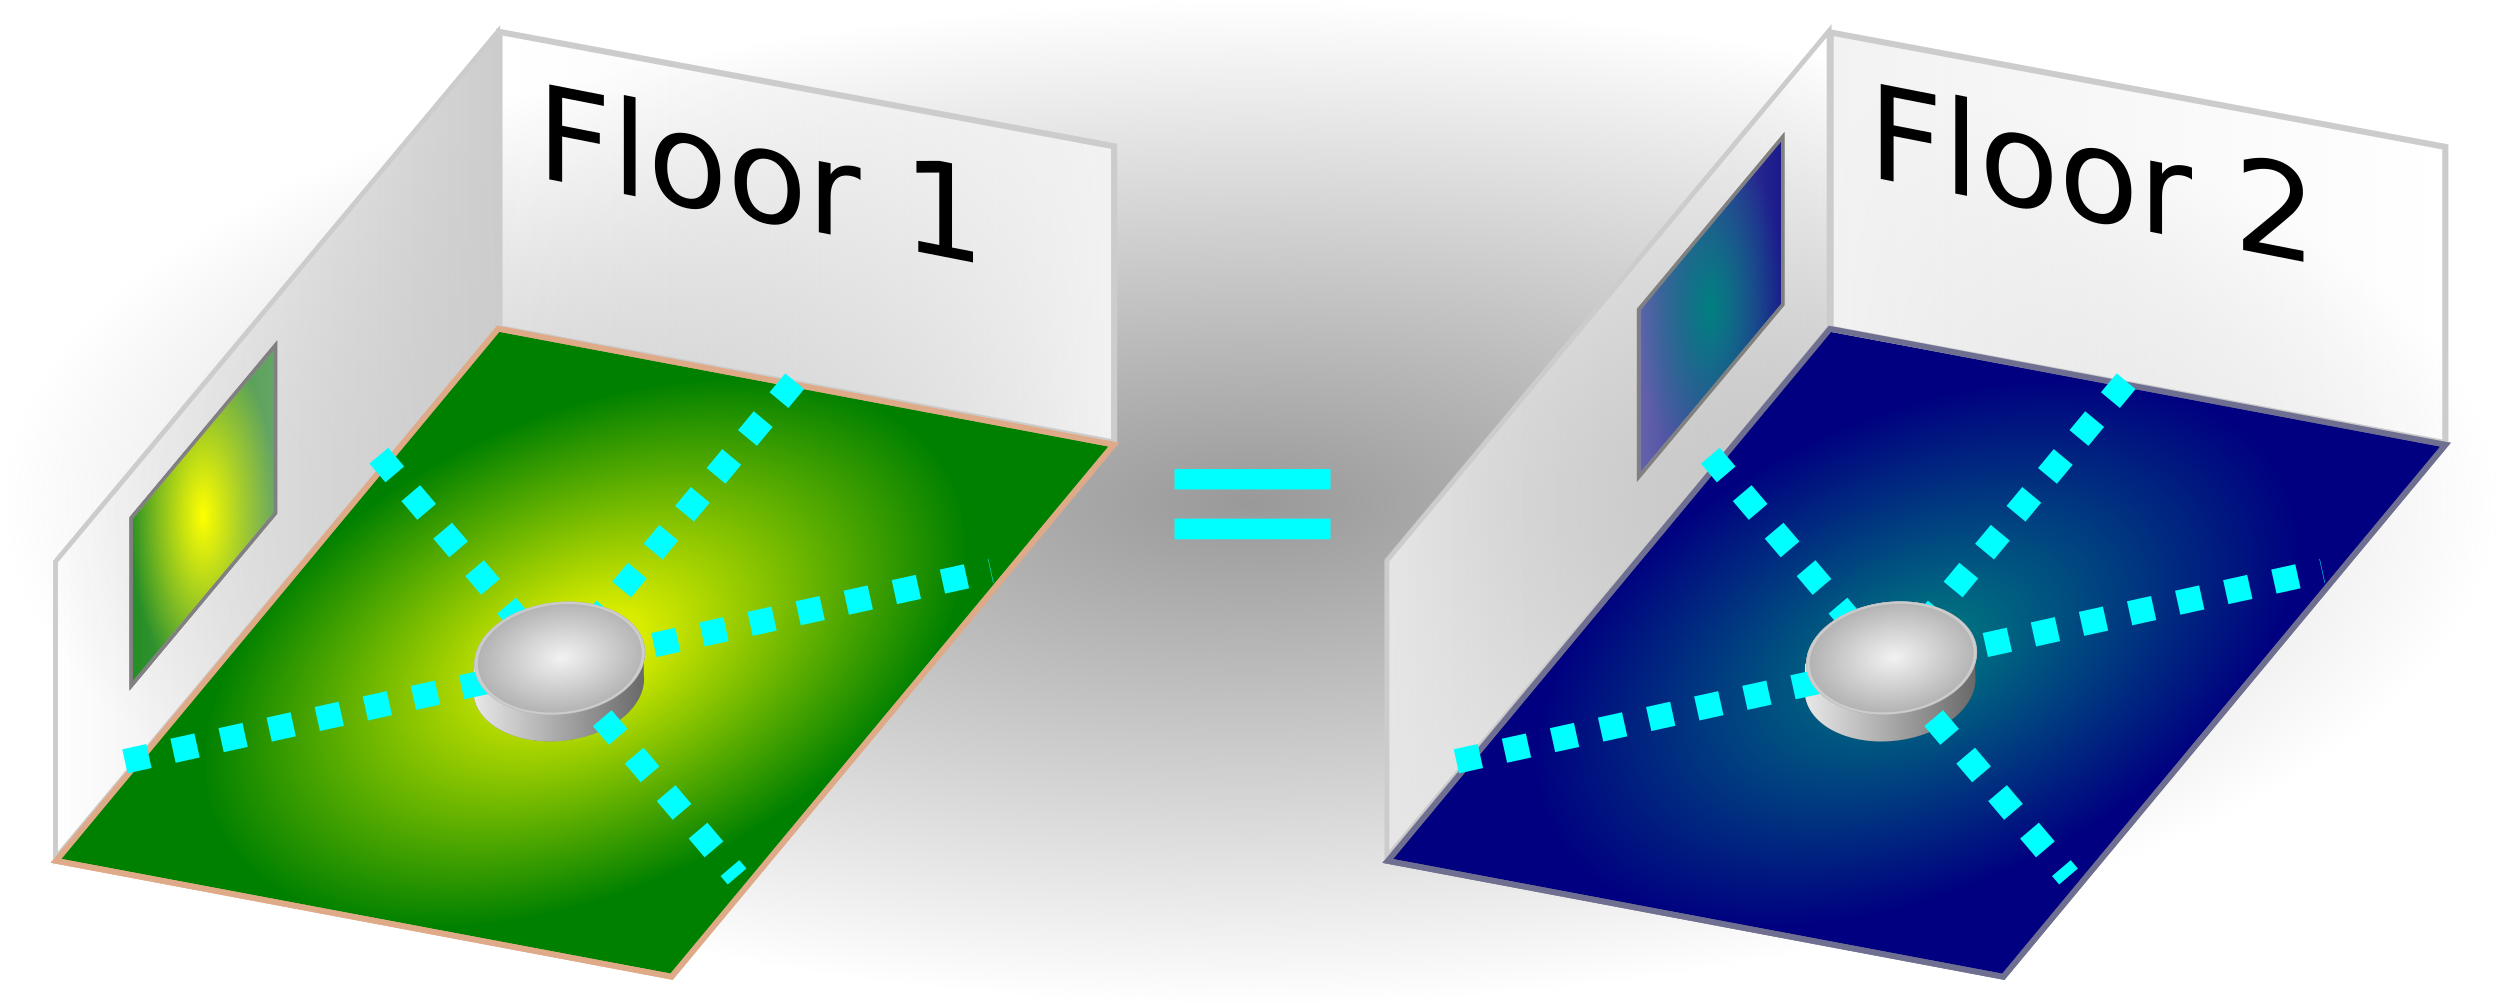 <?xml version="1.0" encoding="UTF-8" standalone="no"?> <svg xmlns:dc="http://purl.org/dc/elements/1.1/" xmlns:cc="http://creativecommons.org/ns#" xmlns:rdf="http://www.w3.org/1999/02/22-rdf-syntax-ns#" xmlns:svg="http://www.w3.org/2000/svg" xmlns="http://www.w3.org/2000/svg" xmlns:xlink="http://www.w3.org/1999/xlink" width="203.094mm" height="81.692mm" viewBox="0 0 203.094 81.692" version="1.1" id="svg8"> <defs id="defs2"> <linearGradient id="linearGradient6048"> <stop id="stop6050" offset="0" style="stop-color:#cccccc;stop-opacity:1;" /> <stop id="stop6052" offset="1" style="stop-color:#cccccc;stop-opacity:0;" /> </linearGradient> <linearGradient id="linearGradient6040"> <stop id="stop6042" offset="0" style="stop-color:#e6e6e6;stop-opacity:1;" /> <stop id="stop6044" offset="1" style="stop-color:#e6e6e6;stop-opacity:0;" /> </linearGradient> <linearGradient id="linearGradient6024"> <stop id="stop6026" offset="0" style="stop-color:#999999;stop-opacity:1;" /> <stop id="stop6028" offset="1" style="stop-color:#999999;stop-opacity:0;" /> </linearGradient> <linearGradient id="linearGradient6014"> <stop id="stop6016" offset="0" style="stop-color:#ffff00;stop-opacity:1;" /> <stop id="stop6018" offset="1" style="stop-color:#ffff00;stop-opacity:0;" /> </linearGradient> <linearGradient id="linearGradient6006"> <stop id="stop6008" offset="0" style="stop-color:#ffff00;stop-opacity:1;" /> <stop id="stop6010" offset="1" style="stop-color:#ffff00;stop-opacity:0;" /> </linearGradient> <linearGradient id="linearGradient5998"> <stop id="stop6000" offset="0" style="stop-color:#008080;stop-opacity:1;" /> <stop id="stop6002" offset="1" style="stop-color:#008080;stop-opacity:0;" /> </linearGradient> <linearGradient id="linearGradient5982"> <stop id="stop5984" offset="0" style="stop-color:#008080;stop-opacity:1;" /> <stop id="stop5986" offset="1" style="stop-color:#008080;stop-opacity:0;" /> </linearGradient> <filter style="color-interpolation-filters:sRGB" id="filter873"> <feFlood flood-opacity="0.498" flood-color="rgb(0,0,0)" result="flood" id="feFlood863" /> <feComposite in="flood" in2="SourceGraphic" operator="in" result="composite1" id="feComposite865" /> <feGaussianBlur in="composite1" stdDeviation="3" result="blur" id="feGaussianBlur867" /> <feOffset dx="6" dy="6" result="offset" id="feOffset869" /> <feComposite in="SourceGraphic" in2="offset" operator="over" result="composite2" id="feComposite871" /> </filter> <filter style="color-interpolation-filters:sRGB" id="filter911"> <feFlood flood-opacity="0.498" flood-color="rgb(0,0,0)" result="flood" id="feFlood901" /> <feComposite in="flood" in2="SourceGraphic" operator="in" result="composite1" id="feComposite903" /> <feGaussianBlur in="composite1" stdDeviation="2" result="blur" id="feGaussianBlur905" /> <feOffset dx="0" dy="0" result="offset" id="feOffset907" /> <feComposite in="SourceGraphic" in2="offset" operator="over" result="composite2" id="feComposite909" /> </filter> <meshgradient id="meshgradient3259" gradientUnits="userSpaceOnUse" x="305.338" y="201.145" gradientTransform="translate(86.198,-10.353)"> <meshrow id="meshrow3261"> <meshpatch id="meshpatch3263"> <stop path="c 16.959,0 33.919,0 50.878,0" style="stop-color:#ffffff;stop-opacity:1" id="stop3265" /> <stop path="c 0,18.738 0,37.476 0,56.215" style="stop-color:#d38d5f;stop-opacity:1" id="stop3267" /> <stop path="c -16.959,0 -33.919,0 -50.878,0" style="stop-color:#ffffff;stop-opacity:1" id="stop3269" /> <stop path="c 0,-18.738 0,-37.476 0,-56.215" style="stop-color:#d38d5f;stop-opacity:1" id="stop3271" /> </meshpatch> </meshrow> </meshgradient> <meshgradient id="meshgradient3293" gradientUnits="userSpaceOnUse" x="211.55" y="-416.577" gradientTransform="translate(142.471,-117.33)"> <meshrow id="meshrow3295"> <meshpatch id="meshpatch3297"> <stop path="c 18.681,0 37.363,0 56.044,0" style="stop-color:#ffffff;stop-opacity:1" id="stop3299" /> <stop path="c 0,8.035 0,16.069 0,24.104" style="stop-color:#ececec;stop-opacity:1" id="stop3301" /> <stop path="c -18.681,0 -37.363,0 -56.044,0" style="stop-color:#ffffff;stop-opacity:1" id="stop3303" /> <stop path="c 0,-8.035 0,-16.069 0,-24.104" style="stop-color:#ececec;stop-opacity:1" id="stop3305" /> </meshpatch> </meshrow> </meshgradient> <meshgradient id="meshgradient3337" gradientUnits="userSpaceOnUse" x="535.795" y="803.207" gradientTransform="matrix(0.265,0,0,0.265,91.326,7.98)"> <meshrow id="meshrow3339"> <meshpatch id="meshpatch3341"> <stop path="c 14.757,0 29.514,0 44.272,0" style="stop-color:#ffffff;stop-opacity:1" id="stop3343" /> <stop path="c 0,34.855 0,69.71 0,104.564" style="stop-color:#ccccff;stop-opacity:1" id="stop3345" /> <stop path="c -14.757,0 -29.514,0 -44.272,0" style="stop-color:#ffffff;stop-opacity:1" id="stop3347" /> <stop path="c 0,-34.855 0,-69.71 0,-104.564" style="stop-color:#ccccff;stop-opacity:1" id="stop3349" /> </meshpatch> </meshrow> </meshgradient> <meshgradient id="meshgradient3375" gradientUnits="userSpaceOnUse" x="535.795" y="803.207" gradientTransform="matrix(0.265,0,0,0.265,91.326,7.98)"> <meshrow id="meshrow3377"> <meshpatch id="meshpatch3379"> <stop path="c 14.757,0 29.514,0 44.272,0" style="stop-color:#ffffff;stop-opacity:1" id="stop3381" /> <stop path="c 0,34.855 0,69.71 0,104.564" style="stop-color:#ffb380;stop-opacity:1" id="stop3383" /> <stop path="c -14.757,0 -29.514,0 -44.272,0" style="stop-color:#ffffff;stop-opacity:1" id="stop3385" /> <stop path="c 0,-34.855 0,-69.71 0,-104.564" style="stop-color:#ffb380;stop-opacity:1" id="stop3387" /> </meshpatch> </meshrow> </meshgradient> <meshgradient id="meshgradient3465" gradientUnits="userSpaceOnUse" gradientTransform="matrix(0.265,0,0,0.265,201.078,-7.18)" x="535.795" y="803.207"> <meshrow id="meshrow3477"> <meshpatch id="meshpatch3475"> <stop id="stop3467" style="stop-color:#ffffff;stop-opacity:1" path="c 14.757,0 29.514,0 44.272,0" /> <stop id="stop3469" style="stop-color:#ccccff;stop-opacity:1" path="c 0,34.855 0,69.71 0,104.564" /> <stop id="stop3471" style="stop-color:#ffffff;stop-opacity:1" path="c -14.757,0 -29.514,0 -44.272,0" /> <stop id="stop3473" style="stop-color:#ccccff;stop-opacity:1" path="c 0,-34.855 0,-69.71 0,-104.564" /> </meshpatch> </meshrow> </meshgradient> <meshgradient id="meshgradient3479" gradientUnits="userSpaceOnUse" gradientTransform="translate(291.397,-233.408)" x="211.55" y="-416.577"> <meshrow id="meshrow3491"> <meshpatch id="meshpatch3489"> <stop id="stop3481" style="stop-color:#ffffff;stop-opacity:1" path="c 18.681,0 37.363,0 56.044,0" /> <stop id="stop3483" style="stop-color:#ececec;stop-opacity:1" path="c 0,8.035 0,16.069 0,24.104" /> <stop id="stop3485" style="stop-color:#ffffff;stop-opacity:1" path="c -18.681,0 -37.363,0 -56.044,0" /> <stop id="stop3487" style="stop-color:#ececec;stop-opacity:1" path="c 0,-8.035 0,-16.069 0,-24.104" /> </meshpatch> </meshrow> </meshgradient> <meshgradient id="meshgradient3563" gradientUnits="userSpaceOnUse" x="476.838" y="172.587"> <meshrow id="meshrow3565"> <meshpatch id="meshpatch3567"> <stop path="c 16.959,0 33.919,0 50.878,0" style="stop-color:#ffffff;stop-opacity:1" id="stop3569" /> <stop path="c 0,18.738 0,37.476 0,56.215" style="stop-color:#9393ac;stop-opacity:1" id="stop3571" /> <stop path="c -16.959,0 -33.919,0 -50.878,0" style="stop-color:#ffffff;stop-opacity:1" id="stop3573" /> <stop path="c 0,-18.738 0,-37.476 0,-56.215" style="stop-color:#9393ac;stop-opacity:1" id="stop3575" /> </meshpatch> </meshrow> </meshgradient> <meshgradient id="meshgradient4069" gradientUnits="userSpaceOnUse" x="216.844" y="170.069" gradientTransform="translate(-218.589,-103.71)"> <meshrow id="meshrow4071"> <meshpatch id="meshpatch4073"> <stop path="c 72.197,0 144.393,0 216.59,0" style="stop-color:#ffffff;stop-opacity:1" id="stop4075" /> <stop path="c 0,31.946 0,63.892 0,95.838" style="stop-color:#000000;stop-opacity:1" id="stop4077" /> <stop path="c -72.197,0 -144.393,0 -216.59,0" style="stop-color:#ffffff;stop-opacity:1" id="stop4079" /> <stop path="c 0,-31.946 0,-63.892 0,-95.838" style="stop-color:#000000;stop-opacity:1" id="stop4081" /> </meshpatch> </meshrow> </meshgradient> <linearGradient xlink:href="#linearGradient3279" id="linearGradient3449" gradientUnits="userSpaceOnUse" gradientTransform="translate(380.458,242.014)" x1="-225.668" y1="-167.198" x2="-174.366" y2="-167.198" /> <linearGradient id="linearGradient3279"> <stop style="stop-color:#f2f2f2;stop-opacity:1;" offset="0" id="stop3275" /> <stop style="stop-color:#f2f2f2;stop-opacity:0;" offset="1" id="stop3277" /> </linearGradient> <linearGradient xlink:href="#linearGradient1132" id="linearGradient3433" gradientUnits="userSpaceOnUse" gradientTransform="matrix(0.265,0.058,0,0.265,-19.248,-134.407)" x1="640.775" y1="907.481" x2="693.25" y2="907.481" /> <linearGradient id="linearGradient1132"> <stop style="stop-color:#e6e6e6;stop-opacity:1;" offset="0" id="stop1128" /> <stop style="stop-color:#e6e6e6;stop-opacity:0;" offset="1" id="stop1130" /> </linearGradient> <linearGradient xlink:href="#linearGradient1132" id="linearGradient3431" gradientUnits="userSpaceOnUse" gradientTransform="matrix(1.061,0,0,0.897,-118.937,-127.712)" x1="323.554" y1="230.224" x2="335.02" y2="230.224" /> <radialGradient xlink:href="#linearGradient3279" id="radialGradient3429" gradientUnits="userSpaceOnUse" gradientTransform="matrix(1.061,0,0,0.991,-118.937,-149.382)" cx="329.287" cy="230.224" fx="329.287" fy="230.224" r="5.604" /> <linearGradient xlink:href="#linearGradient3279" id="linearGradient3281" x1="-225.668" y1="-167.198" x2="-174.366" y2="-167.198" gradientUnits="userSpaceOnUse" gradientTransform="translate(129.59,72.298)" /> <linearGradient xlink:href="#linearGradient1132" id="linearGradient1140" x1="640.775" y1="907.481" x2="693.25" y2="907.481" gradientUnits="userSpaceOnUse" gradientTransform="matrix(0.265,0.058,0,0.265,-127.412,-134.407)" /> <linearGradient xlink:href="#linearGradient1132" id="linearGradient3128" x1="323.554" y1="230.224" x2="335.02" y2="230.224" gradientUnits="userSpaceOnUse" gradientTransform="matrix(1.061,0,0,0.897,-201.62,-83.4)" /> <radialGradient xlink:href="#linearGradient3279" id="radialGradient3176" cx="329.287" cy="230.224" fx="329.287" fy="230.224" r="5.604" gradientTransform="matrix(1.061,0,0,0.991,-201.62,-105.07)" gradientUnits="userSpaceOnUse" /> <radialGradient gradientUnits="userSpaceOnUse" gradientTransform="matrix(1,0,0,2.371,0,-155.568)" r="5.997" fy="113.458" fx="142.659" cy="113.458" cx="142.659" id="radialGradient5988" xlink:href="#linearGradient5982" /> <radialGradient gradientUnits="userSpaceOnUse" gradientTransform="matrix(1,0,0,1.104,0,-13.021)" r="25.706" fy="125.443" fx="243.689" cy="125.443" cx="243.689" id="radialGradient6004" xlink:href="#linearGradient5998" /> <radialGradient gradientUnits="userSpaceOnUse" gradientTransform="matrix(1,0,0,1.104,0,-15.397)" r="25.706" fy="148.33" fx="148.508" cy="148.33" cx="148.508" id="radialGradient6012" xlink:href="#linearGradient6006" /> <radialGradient gradientUnits="userSpaceOnUse" gradientTransform="matrix(1,0,0,2.371,0,-178.786)" r="5.997" fy="130.392" fx="20.207" cy="130.392" cx="20.207" id="radialGradient6020" xlink:href="#linearGradient6014" /> <radialGradient gradientUnits="userSpaceOnUse" gradientTransform="matrix(1.056,0,0,0.425,-5.898,74.412)" r="96.158" fy="129.362" fx="105.235" cy="129.362" cx="105.235" id="radialGradient6030" xlink:href="#linearGradient6024" /> <linearGradient gradientTransform="translate(-1.1809082e-5,-9.7875763e-6)" gradientUnits="userSpaceOnUse" y2="-285.522" x2="237.877" y1="-285.522" x1="181.213" id="linearGradient6046" xlink:href="#linearGradient6040" /> <linearGradient gradientTransform="translate(-81.614,312.023)" gradientUnits="userSpaceOnUse" y2="-156.012" x2="69.139" y1="-156.012" x1="12.475" id="linearGradient6054" xlink:href="#linearGradient6048" /> </defs> <g transform="translate(-3.687,-88.516)" id="layer1"> <path id="rect6022" d="m 3.687,88.516 203.094,0 0,81.692 -203.094,0 z" style="opacity:1;fill:url(#radialGradient6030);fill-opacity:1;stroke:none;stroke-width:3;stroke-linecap:round;stroke-linejoin:miter;stroke-miterlimit:4;stroke-dasharray:none;stroke-dashoffset:0;stroke-opacity:1" /> <path id="path5966" style="opacity:1;fill:#008000;fill-opacity:1;stroke:#808080;stroke-width:0.281;stroke-miterlimit:4;stroke-dasharray:none;stroke-dashoffset:0" d="m 26.064,116.559 -11.713,14.025 0,13.641 11.713,-14.025 z" /> <path id="rect5968" d="m 123.069,120.223 50.878,0 0,56.215 -50.878,0 z" style="opacity:1;fill:#008000;fill-opacity:1;stroke:#deaa87;stroke-width:0.535;stroke-miterlimit:4;stroke-dasharray:none" transform="matrix(0.983,0.185,-0.639,0.769,0,0)" /> <path id="path5970" style="opacity:1;fill:#000080;fill-opacity:1;stroke:#808080;stroke-width:0.281;stroke-miterlimit:4;stroke-dasharray:none;stroke-dashoffset:0" d="m 148.516,99.625 -11.713,14.025 0,13.641 11.713,-14.025 z" /> <path id="rect5972" d="m 218.25,97.335 50.878,0 0,56.215 -50.878,0 z" style="opacity:1;fill:#000080;fill-opacity:1;stroke:#6f6f91;stroke-width:0.535;stroke-miterlimit:4;stroke-dasharray:none" transform="matrix(0.983,0.185,-0.639,0.769,0,0)" /> <path id="rect3184" d="m -68.829,143.96 56.044,0 0,24.104 -56.044,0 z" style="opacity:1;fill:url(#linearGradient6054);fill-opacity:1;stroke:#cccccc;stroke-width:0.619;stroke-miterlimit:4;stroke-dasharray:none;stroke-dashoffset:0" transform="matrix(-0.641,0.768,0,1,0,0)" /> <path id="rect3188" style="opacity:1;fill:url(#meshgradient3337);fill-opacity:1;stroke:#808080;stroke-width:0.281;stroke-miterlimit:4;stroke-dasharray:none;stroke-dashoffset:0" d="m 26.064,116.559 -11.713,14.025 0,13.641 11.713,-14.025 z" /> <path d="m 26.064,116.559 -11.713,14.025 0,13.641 11.713,-14.025 z" style="opacity:1;fill:url(#radialGradient6020);fill-opacity:1;stroke:#808080;stroke-width:0.281;stroke-miterlimit:4;stroke-dasharray:none;stroke-dashoffset:0" id="path3307" /> <path id="rect3186" d="m -95.825,-106.932 50.796,0 0,24.063 -50.796,0 z" style="opacity:1;fill:url(#linearGradient3281);fill-opacity:1;stroke:#cccccc;stroke-width:0.507;stroke-miterlimit:4;stroke-dasharray:none;stroke-dashoffset:0" transform="matrix(-0.983,-0.183,0,-1,0,0)" /> <path id="rect1072" d="m 123.069,120.223 50.878,0 0,56.215 -50.878,0 z" style="opacity:1;fill:url(#radialGradient6012);fill-opacity:1;stroke:#deaa87;stroke-width:0.535;stroke-miterlimit:4;stroke-dasharray:none" transform="matrix(0.983,0.185,-0.639,0.769,0,0)" /> <path id="path1080" style="opacity:1;fill:#666666;fill-opacity:1;stroke:none;stroke-width:0.5;stroke-miterlimit:4;stroke-dasharray:none" d="m 51.821,139.762 a 4.557,6.965 83.201 0 0 -8.382,2.099 4.557,6.965 83.201 0 0 -0.451,0.503 l -0.827,0.069 -0.035,2.18 0.009,-5.6e-4 a 4.557,6.965 83.201 0 0 2.89,3.527 4.557,6.965 83.201 0 0 9.682,-1.702 4.557,6.965 83.201 0 0 1.286,-3.077 l -0.03,-2.073 -0.966,0.08 a 4.557,6.965 83.201 0 0 -1.876,-1.208 4.557,6.965 83.201 0 0 -1.3,-0.397 z" /> <path d="m 51.821,139.762 a 4.557,6.965 83.201 0 0 -8.382,2.099 4.557,6.965 83.201 0 0 -0.451,0.503 l -0.827,0.069 -0.035,2.18 0.009,-5.6e-4 a 4.557,6.965 83.201 0 0 2.89,3.527 4.557,6.965 83.201 0 0 9.682,-1.702 4.557,6.965 83.201 0 0 1.286,-3.077 l -0.03,-2.073 -0.966,0.08 a 4.557,6.965 83.201 0 0 -1.876,-1.208 4.557,6.965 83.201 0 0 -1.3,-0.397 z" style="opacity:1;fill:url(#linearGradient1140);fill-opacity:1;stroke:none;stroke-width:0.5;stroke-miterlimit:4;stroke-dasharray:none" id="path1118" /> <path style="fill:#00ff00;stroke:#00ffff;stroke-width:2;stroke-linecap:butt;stroke-linejoin:miter;stroke-miterlimit:4;stroke-dasharray:2, 2;stroke-dashoffset:0;stroke-opacity:1" d="m 34.462,125.533 29.102,34.189" id="path1074" /> <path id="ellipse1100" d="m 153.73,123.187 a 6.081,5.684 0 0 1 -6.081,5.684 6.081,5.684 0 0 1 -6.081,-5.684 6.081,5.684 0 0 1 6.081,-5.684 6.081,5.684 0 0 1 6.081,5.684 z" style="opacity:1;fill:#999999;fill-opacity:1;stroke:none;stroke-width:0.522;stroke-miterlimit:4;stroke-dasharray:none" transform="matrix(0.927,0.376,-0.712,0.702,0,0)" /> <path id="path1076" d="M 13.833,150.363 84.192,134.893" style="fill:#00ff00;stroke:#00ffff;stroke-width:2;stroke-linecap:butt;stroke-linejoin:miter;stroke-miterlimit:4;stroke-dasharray:2, 2;stroke-dashoffset:0;stroke-opacity:1" /> <path id="ellipse1144" d="m 153.73,123.187 a 6.081,5.684 0 0 1 -6.081,5.684 6.081,5.684 0 0 1 -6.081,-5.684 6.081,5.684 0 0 1 6.081,-5.684 6.081,5.684 0 0 1 6.081,5.684 z" style="opacity:1;fill:url(#linearGradient3128);fill-opacity:1;stroke:none;stroke-width:0.522;stroke-miterlimit:4;stroke-dasharray:none" transform="matrix(0.927,0.376,-0.712,0.702,0,0)" /> <path style="fill:#00ff00;stroke:#00ffff;stroke-width:2;stroke-linecap:butt;stroke-linejoin:miter;stroke-miterlimit:4;stroke-dasharray:2, 2;stroke-dashoffset:0;stroke-opacity:1" d="M 49.073,142.561 69.349,118.155" id="path1078" /> <path id="ellipse1142" d="m 153.73,123.187 a 6.081,5.684 0 0 1 -6.081,5.684 6.081,5.684 0 0 1 -6.081,-5.684 6.081,5.684 0 0 1 6.081,-5.684 6.081,5.684 0 0 1 6.081,5.684 z" style="opacity:1;fill:#b3b3b3;fill-opacity:1;stroke:none;stroke-width:0.522;stroke-miterlimit:4;stroke-dasharray:none" transform="matrix(0.927,0.376,-0.712,0.702,0,0)" /> <path id="ellipse1102" d="m 153.593,123.187 a 5.944,5.556 0 0 1 -5.944,5.556 5.944,5.556 0 0 1 -5.944,-5.556 5.944,5.556 0 0 1 5.944,-5.556 5.944,5.556 0 0 1 5.944,5.556 z" style="opacity:1;fill:url(#radialGradient3176);fill-opacity:1;stroke:#cccccc;stroke-width:0.209;stroke-miterlimit:4;stroke-dasharray:none" transform="matrix(0.927,0.376,-0.712,0.702,0,0)" /> <g id="text3182" style="font-style:normal;font-weight:normal;font-size:10.583px;line-height:1.25;font-family:sans-serif;fill:#000000;fill-opacity:1;stroke:none;stroke-width:0.265" transform="matrix(1,0.196,0,1,0,0)"> <path id="path111" style="stroke-width:0.265" d="m 48.31,85.905 4.434,0 0,0.878 -3.39,0 0,2.274 3.059,0 0,0.878 -3.059,0 0,3.685 -1.044,0 0,-7.715 z" /> <path id="path113" style="stroke-width:0.265" d="m 54.367,85.58 0.951,0 0,8.041 -0.951,0 0,-8.041 z" /> <path id="path115" style="stroke-width:0.265" d="m 59.545,88.499 q -0.765,0 -1.209,0.599 -0.444,0.594 -0.444,1.633 0,1.039 0.439,1.638 0.444,0.594 1.214,0.594 0.76,0 1.204,-0.599 0.444,-0.599 0.444,-1.633 0,-1.028 -0.444,-1.628 -0.444,-0.605 -1.204,-0.605 z m 0,-0.806 q 1.24,0 1.948,0.806 0.708,0.806 0.708,2.232 0,1.421 -0.708,2.232 -0.708,0.806 -1.948,0.806 -1.245,0 -1.953,-0.806 -0.703,-0.811 -0.703,-2.232 0,-1.426 0.703,-2.232 0.708,-0.806 1.953,-0.806 z" /> <path id="path117" style="stroke-width:0.265" d="m 66.014,88.499 q -0.765,0 -1.209,0.599 -0.444,0.594 -0.444,1.633 0,1.039 0.439,1.638 0.444,0.594 1.214,0.594 0.76,0 1.204,-0.599 0.444,-0.599 0.444,-1.633 0,-1.028 -0.444,-1.628 -0.444,-0.605 -1.204,-0.605 z m 0,-0.806 q 1.24,0 1.948,0.806 0.708,0.806 0.708,2.232 0,1.421 -0.708,2.232 -0.708,0.806 -1.948,0.806 -1.245,0 -1.953,-0.806 -0.703,-0.811 -0.703,-2.232 0,-1.426 0.703,-2.232 0.708,-0.806 1.953,-0.806 z" /> <path id="path119" style="stroke-width:0.265" d="m 73.595,88.722 q -0.16,-0.093 -0.351,-0.134 -0.186,-0.047 -0.413,-0.047 -0.806,0 -1.24,0.527 -0.429,0.522 -0.429,1.504 l 0,3.049 -0.956,0 0,-5.788 0.956,0 0,0.899 q 0.3,-0.527 0.78,-0.78 0.481,-0.258 1.168,-0.258 0.098,0 0.217,0.015 0.119,0.01 0.264,0.036 l 0.005,0.977 z" /> <path id="path121" style="stroke-width:0.265" d="m 78.288,92.742 1.705,0 0,-5.886 -1.855,0.372 0,-0.951 1.845,-0.372 1.044,0 0,6.837 1.705,0 0,0.878 -4.444,0 0,-0.878 z" /> </g> <path id="rect3397" d="m 181.523,-297.574 56.044,0 0,24.104 -56.044,0 z" style="opacity:1;fill:url(#linearGradient6046);fill-opacity:1;stroke:#cccccc;stroke-width:0.619;stroke-miterlimit:4;stroke-dasharray:none;stroke-dashoffset:0" transform="matrix(0.641,-0.768,0,-1,0,0)" /> <path d="m 148.516,99.625 -11.713,14.025 0,13.641 11.713,-14.025 z" style="opacity:1;fill:url(#radialGradient5988);fill-opacity:1;stroke:#808080;stroke-width:0.281;stroke-miterlimit:4;stroke-dasharray:none;stroke-dashoffset:0" id="path3399" /> <path id="rect3403" d="m 155.043,62.784 50.796,0 0,24.063 -50.796,0 z" style="opacity:1;fill:url(#linearGradient3449);fill-opacity:1;stroke:#cccccc;stroke-width:0.507;stroke-miterlimit:4;stroke-dasharray:none;stroke-dashoffset:0" transform="matrix(0.983,0.183,0,1,0,0)" /> <path id="rect3405" d="m 218.25,97.335 50.878,0 0,56.215 -50.878,0 z" style="opacity:1;fill:url(#radialGradient6004);fill-opacity:1;stroke:#6f6f91;stroke-width:0.535;stroke-miterlimit:4;stroke-dasharray:none" transform="matrix(0.983,0.185,-0.639,0.769,0,0)" /> <path d="m 159.985,139.762 a 4.557,6.965 83.201 0 0 -8.382,2.099 4.557,6.965 83.201 0 0 -0.451,0.503 l -0.827,0.069 -0.035,2.18 0.009,-5.6e-4 a 4.557,6.965 83.201 0 0 2.89,3.527 4.557,6.965 83.201 0 0 9.682,-1.702 4.557,6.965 83.201 0 0 1.286,-3.077 l -0.03,-2.073 -0.966,0.08 a 4.557,6.965 83.201 0 0 -1.876,-1.208 4.557,6.965 83.201 0 0 -1.3,-0.397 z" style="opacity:1;fill:#666666;fill-opacity:1;stroke:none;stroke-width:0.5;stroke-miterlimit:4;stroke-dasharray:none" id="path3407" /> <path id="path3409" style="opacity:1;fill:url(#linearGradient3433);fill-opacity:1;stroke:none;stroke-width:0.5;stroke-miterlimit:4;stroke-dasharray:none" d="m 159.985,139.762 a 4.557,6.965 83.201 0 0 -8.382,2.099 4.557,6.965 83.201 0 0 -0.451,0.503 l -0.827,0.069 -0.035,2.18 0.009,-5.6e-4 a 4.557,6.965 83.201 0 0 2.89,3.527 4.557,6.965 83.201 0 0 9.682,-1.702 4.557,6.965 83.201 0 0 1.286,-3.077 l -0.03,-2.073 -0.966,0.08 a 4.557,6.965 83.201 0 0 -1.876,-1.208 4.557,6.965 83.201 0 0 -1.3,-0.397 z" /> <path id="path3411" d="m 142.626,125.533 29.102,34.189" style="fill:#00ff00;stroke:#00ffff;stroke-width:2;stroke-linecap:butt;stroke-linejoin:miter;stroke-miterlimit:4;stroke-dasharray:2, 2;stroke-dashoffset:0;stroke-opacity:1" /> <path id="ellipse3413" d="m 236.413,78.874 a 6.081,5.684 0 0 1 -6.081,5.684 6.081,5.684 0 0 1 -6.081,-5.684 6.081,5.684 0 0 1 6.081,-5.684 6.081,5.684 0 0 1 6.081,5.684 z" style="opacity:1;fill:#999999;fill-opacity:1;stroke:none;stroke-width:0.522;stroke-miterlimit:4;stroke-dasharray:none" transform="matrix(0.927,0.376,-0.712,0.702,0,0)" /> <path style="fill:#00ff00;stroke:#00ffff;stroke-width:2;stroke-linecap:butt;stroke-linejoin:miter;stroke-miterlimit:4;stroke-dasharray:2, 2;stroke-dashoffset:0;stroke-opacity:1" d="m 121.997,150.363 70.359,-15.47" id="path3415" /> <path id="ellipse3417" d="m 236.413,78.874 a 6.081,5.684 0 0 1 -6.081,5.684 6.081,5.684 0 0 1 -6.081,-5.684 6.081,5.684 0 0 1 6.081,-5.684 6.081,5.684 0 0 1 6.081,5.684 z" style="opacity:1;fill:url(#linearGradient3431);fill-opacity:1;stroke:none;stroke-width:0.522;stroke-miterlimit:4;stroke-dasharray:none" transform="matrix(0.927,0.376,-0.712,0.702,0,0)" /> <path id="path3419" d="M 157.237,142.561 177.513,118.155" style="fill:#00ff00;stroke:#00ffff;stroke-width:2;stroke-linecap:butt;stroke-linejoin:miter;stroke-miterlimit:4;stroke-dasharray:2, 2;stroke-dashoffset:0;stroke-opacity:1" /> <path id="ellipse3421" d="m 236.413,78.874 a 6.081,5.684 0 0 1 -6.081,5.684 6.081,5.684 0 0 1 -6.081,-5.684 6.081,5.684 0 0 1 6.081,-5.684 6.081,5.684 0 0 1 6.081,5.684 z" style="opacity:1;fill:#b3b3b3;fill-opacity:1;stroke:none;stroke-width:0.522;stroke-miterlimit:4;stroke-dasharray:none" transform="matrix(0.927,0.376,-0.712,0.702,0,0)" /> <path id="ellipse3423" d="m 236.276,78.874 a 5.944,5.556 0 0 1 -5.944,5.556 5.944,5.556 0 0 1 -5.944,-5.556 5.944,5.556 0 0 1 5.944,-5.556 5.944,5.556 0 0 1 5.944,5.556 z" style="opacity:1;fill:url(#radialGradient3429);fill-opacity:1;stroke:#cccccc;stroke-width:0.209;stroke-miterlimit:4;stroke-dasharray:none" transform="matrix(0.927,0.376,-0.712,0.702,0,0)" /> <g id="text3427" style="font-style:normal;font-weight:normal;font-size:10.583px;line-height:1.25;font-family:sans-serif;fill:#000000;fill-opacity:1;stroke:none;stroke-width:0.265" transform="matrix(1,0.196,0,1,0,0)"> <path id="path131" style="stroke-width:0.265" d="m 156.474,64.669 4.434,0 0,0.878 -3.39,0 0,2.274 3.059,0 0,0.878 -3.059,0 0,3.685 -1.044,0 0,-7.715 z" /> <path id="path133" style="stroke-width:0.265" d="m 162.531,64.343 0.951,0 0,8.041 -0.951,0 0,-8.041 z" /> <path id="path135" style="stroke-width:0.265" d="m 167.709,67.263 q -0.765,0 -1.209,0.599 -0.444,0.594 -0.444,1.633 0,1.039 0.439,1.638 0.444,0.594 1.214,0.594 0.76,0 1.204,-0.599 0.444,-0.599 0.444,-1.633 0,-1.028 -0.444,-1.628 -0.444,-0.605 -1.204,-0.605 z m 0,-0.806 q 1.24,0 1.948,0.806 0.708,0.806 0.708,2.232 0,1.421 -0.708,2.232 -0.708,0.806 -1.948,0.806 -1.245,0 -1.953,-0.806 -0.703,-0.811 -0.703,-2.232 0,-1.426 0.703,-2.232 0.708,-0.806 1.953,-0.806 z" /> <path id="path137" style="stroke-width:0.265" d="m 174.179,67.263 q -0.765,0 -1.209,0.599 -0.444,0.594 -0.444,1.633 0,1.039 0.439,1.638 0.444,0.594 1.214,0.594 0.76,0 1.204,-0.599 0.444,-0.599 0.444,-1.633 0,-1.028 -0.444,-1.628 -0.444,-0.605 -1.204,-0.605 z m 0,-0.806 q 1.24,0 1.948,0.806 0.708,0.806 0.708,2.232 0,1.421 -0.708,2.232 -0.708,0.806 -1.948,0.806 -1.245,0 -1.953,-0.806 -0.703,-0.811 -0.703,-2.232 0,-1.426 0.703,-2.232 0.708,-0.806 1.953,-0.806 z" /> <path id="path139" style="stroke-width:0.265" d="m 181.76,67.485 q -0.16,-0.093 -0.351,-0.134 -0.186,-0.047 -0.413,-0.047 -0.806,0 -1.24,0.527 -0.429,0.522 -0.429,1.504 l 0,3.049 -0.956,0 0,-5.788 0.956,0 0,0.899 q 0.3,-0.527 0.78,-0.78 0.481,-0.258 1.168,-0.258 0.098,0 0.217,0.015 0.119,0.01 0.264,0.036 l 0.005,0.977 z" /> <path id="path141" style="stroke-width:0.265" d="m 187.17,71.506 3.643,0 0,0.878 -4.899,0 0,-0.878 q 0.594,-0.615 1.617,-1.648 1.028,-1.039 1.292,-1.338 0.501,-0.563 0.698,-0.951 0.202,-0.393 0.202,-0.77 0,-0.615 -0.434,-1.003 -0.429,-0.388 -1.121,-0.388 -0.491,0 -1.039,0.171 -0.543,0.171 -1.163,0.517 l 0,-1.054 q 0.63,-0.253 1.178,-0.382 0.548,-0.129 1.003,-0.129 1.199,0 1.912,0.599 0.713,0.599 0.713,1.602 0,0.475 -0.181,0.904 -0.176,0.424 -0.646,1.003 -0.129,0.15 -0.822,0.868 -0.692,0.713 -1.953,2 z" /> </g> <g id="text3614" style="font-style:normal;font-weight:normal;font-size:20.241px;line-height:1.25;font-family:sans-serif;fill:#000000;fill-opacity:1;stroke:none;stroke-width:0.506"> <path id="path144" style="fill:#00ffff;stroke-width:0.506" d="m 99.103,126.615 12.67,0 0,1.66 -12.67,0 0,-1.66 z m 0,4.032 12.67,0 0,1.68 -12.67,0 0,-1.68 z" /> </g> </g> <script type="text/javascript" id="mesh_polyfill"> !function(){const t=&quot;http://www.w3.org/2000/svg&quot;,e=&quot;http://www.w3.org/1999/xlink&quot;,s=&quot;http://www.w3.org/1999/xhtml&quot;,r=2;if(document.createElementNS(t,&quot;meshgradient&quot;).x)return;const n=(t,e,s,r)=&gt;{let n=new x(.5*(e.x+s.x),.5*(e.y+s.y)),o=new x(.5*(t.x+e.x),.5*(t.y+e.y)),i=new x(.5*(s.x+r.x),.5*(s.y+r.y)),a=new x(.5*(n.x+o.x),.5*(n.y+o.y)),h=new x(.5*(n.x+i.x),.5*(n.y+i.y)),l=new x(.5*(a.x+h.x),.5*(a.y+h.y));return[[t,o,a,l],[l,h,i,r]]},o=t=&gt;{let e=t[0].distSquared(t[1]),s=t[2].distSquared(t[3]),r=.25*t[0].distSquared(t[2]),n=.25*t[1].distSquared(t[3]),o=e&gt;s?e:s,i=r&gt;n?r:n;return 18*(o&gt;i?o:i)},i=(t,e)=&gt;Math.sqrt(t.distSquared(e)),a=(t,e)=&gt;t.scale(2/3).add(e.scale(1/3)),h=t=&gt;{let e,s,r,n,o,i,a,h=new g;return t.match(/(\w+\(\s*[^)]+\))+/g).forEach(t=&gt;{let l=t.match(/[\w.-]+/g),d=l.shift();switch(d){case&quot;translate&quot;:2===l.length?e=new g(1,0,0,1,l[0],l[1]):(console.error(&quot;mesh.js: translate does not have 2 arguments!&quot;),e=new g(1,0,0,1,0,0)),h=h.append(e);break;case&quot;scale&quot;:1===l.length?s=new g(l[0],0,0,l[0],0,0):2===l.length?s=new g(l[0],0,0,l[1],0,0):(console.error(&quot;mesh.js: scale does not have 1 or 2 arguments!&quot;),s=new g(1,0,0,1,0,0)),h=h.append(s);break;case&quot;rotate&quot;:if(3===l.length&amp;&amp;(e=new g(1,0,0,1,l[1],l[2]),h=h.append(e)),l[0]){r=l[0]*Math.PI/180;let t=Math.cos(r),e=Math.sin(r);Math.abs(t)&lt;1e-16&amp;&amp;(t=0),Math.abs(e)&lt;1e-16&amp;&amp;(e=0),a=new g(t,e,-e,t,0,0),h=h.append(a)}else console.error(&quot;math.js: No argument to rotate transform!&quot;);3===l.length&amp;&amp;(e=new g(1,0,0,1,-l[1],-l[2]),h=h.append(e));break;case&quot;skewX&quot;:l[0]?(r=l[0]*Math.PI/180,n=Math.tan(r),o=new g(1,0,n,1,0,0),h=h.append(o)):console.error(&quot;math.js: No argument to skewX transform!&quot;);break;case&quot;skewY&quot;:l[0]?(r=l[0]*Math.PI/180,n=Math.tan(r),i=new g(1,n,0,1,0,0),h=h.append(i)):console.error(&quot;math.js: No argument to skewY transform!&quot;);break;case&quot;matrix&quot;:6===l.length?h=h.append(new g(...l)):console.error(&quot;math.js: Incorrect number of arguments for matrix!&quot;);break;default:console.error(&quot;mesh.js: Unhandled transform type: &quot;+d)}}),h},l=t=&gt;{let e=[],s=t.split(/[ ,]+/);for(let t=0,r=s.length-1;t&lt;r;t+=2)e.push(new x(parseFloat(s[t]),parseFloat(s[t+1])));return e},d=(t,e)=&gt;{for(let s in e)t.setAttribute(s,e[s])},c=(t,e,s,r,n)=&gt;{let o,i,a=[0,0,0,0];for(let h=0;h&lt;3;++h)e[h]&lt;t[h]&amp;&amp;e[h]&lt;s[h]||t[h]&lt;e[h]&amp;&amp;s[h]&lt;e[h]?a[h]=0:(a[h]=.5*((e[h]-t[h])/r+(s[h]-e[h])/n),o=Math.abs(3*(e[h]-t[h])/r),i=Math.abs(3*(s[h]-e[h])/n),a[h]&gt;o?a[h]=o:a[h]&gt;i&amp;&amp;(a[h]=i));return a},u=[[1,0,0,0,0,0,0,0,0,0,0,0,0,0,0,0],[0,0,0,0,1,0,0,0,0,0,0,0,0,0,0,0],[-3,3,0,0,-2,-1,0,0,0,0,0,0,0,0,0,0],[2,-2,0,0,1,1,0,0,0,0,0,0,0,0,0,0],[0,0,0,0,0,0,0,0,1,0,0,0,0,0,0,0],[0,0,0,0,0,0,0,0,0,0,0,0,1,0,0,0],[0,0,0,0,0,0,0,0,-3,3,0,0,-2,-1,0,0],[0,0,0,0,0,0,0,0,2,-2,0,0,1,1,0,0],[-3,0,3,0,0,0,0,0,-2,0,-1,0,0,0,0,0],[0,0,0,0,-3,0,3,0,0,0,0,0,-2,0,-1,0],[9,-9,-9,9,6,3,-6,-3,6,-6,3,-3,4,2,2,1],[-6,6,6,-6,-3,-3,3,3,-4,4,-2,2,-2,-2,-1,-1],[2,0,-2,0,0,0,0,0,1,0,1,0,0,0,0,0],[0,0,0,0,2,0,-2,0,0,0,0,0,1,0,1,0],[-6,6,6,-6,-4,-2,4,2,-3,3,-3,3,-2,-1,-2,-1],[4,-4,-4,4,2,2,-2,-2,2,-2,2,-2,1,1,1,1]],f=t=&gt;{let e=[];for(let s=0;s&lt;16;++s){e[s]=0;for(let r=0;r&lt;16;++r)e[s]+=u[s][r]*t[r]}return e},p=(t,e,s)=&gt;{const r=e*e,n=s*s,o=e*e*e,i=s*s*s;return t[0]+t[1]*e+t[2]*r+t[3]*o+t[4]*s+t[5]*s*e+t[6]*s*r+t[7]*s*o+t[8]*n+t[9]*n*e+t[10]*n*r+t[11]*n*o+t[12]*i+t[13]*i*e+t[14]*i*r+t[15]*i*o},y=t=&gt;{let e=[],s=[],r=[];for(let s=0;s&lt;4;++s)e[s]=[],e[s][0]=n(t[0][s],t[1][s],t[2][s],t[3][s]),e[s][1]=[],e[s][1].push(...n(...e[s][0][0])),e[s][1].push(...n(...e[s][0][1])),e[s][2]=[],e[s][2].push(...n(...e[s][1][0])),e[s][2].push(...n(...e[s][1][1])),e[s][2].push(...n(...e[s][1][2])),e[s][2].push(...n(...e[s][1][3]));for(let t=0;t&lt;8;++t){s[t]=[];for(let r=0;r&lt;4;++r)s[t][r]=[],s[t][r][0]=n(e[0][2][t][r],e[1][2][t][r],e[2][2][t][r],e[3][2][t][r]),s[t][r][1]=[],s[t][r][1].push(...n(...s[t][r][0][0])),s[t][r][1].push(...n(...s[t][r][0][1])),s[t][r][2]=[],s[t][r][2].push(...n(...s[t][r][1][0])),s[t][r][2].push(...n(...s[t][r][1][1])),s[t][r][2].push(...n(...s[t][r][1][2])),s[t][r][2].push(...n(...s[t][r][1][3]))}for(let t=0;t&lt;8;++t){r[t]=[];for(let e=0;e&lt;8;++e)r[t][e]=[],r[t][e][0]=s[t][0][2][e],r[t][e][1]=s[t][1][2][e],r[t][e][2]=s[t][2][2][e],r[t][e][3]=s[t][3][2][e]}return r};class x{constructor(t,e){this.x=t||0,this.y=e||0}toString(){return`(x=${this.x}, y=${this.y})`}clone(){return new x(this.x,this.y)}add(t){return new x(this.x+t.x,this.y+t.y)}scale(t){return void 0===t.x?new x(this.x*t,this.y*t):new x(this.x*t.x,this.y*t.y)}distSquared(t){let e=this.x-t.x,s=this.y-t.y;return e*e+s*s}transform(t){let e=this.x*t.a+this.y*t.c+t.e,s=this.x*t.b+this.y*t.d+t.f;return new x(e,s)}}class g{constructor(t,e,s,r,n,o){void 0===t?(this.a=1,this.b=0,this.c=0,this.d=1,this.e=0,this.f=0):(this.a=t,this.b=e,this.c=s,this.d=r,this.e=n,this.f=o)}toString(){return`affine: ${this.a} ${this.c} ${this.e} \n ${this.b} ${this.d} ${this.f}`}append(t){t instanceof g||console.error(&quot;mesh.js: argument to Affine.append is not affine!&quot;);let e=this.a*t.a+this.c*t.b,s=this.b*t.a+this.d*t.b,r=this.a*t.c+this.c*t.d,n=this.b*t.c+this.d*t.d,o=this.a*t.e+this.c*t.f+this.e,i=this.b*t.e+this.d*t.f+this.f;return new g(e,s,r,n,o,i)}}class w{constructor(t,e){this.nodes=t,this.colors=e}paintCurve(t,e){if(o(this.nodes)&gt;r){const s=n(...this.nodes);let r=[[],[]],o=[[],[]];for(let t=0;t&lt;4;++t)r[0][t]=this.colors[0][t],r[1][t]=(this.colors[0][t]+this.colors[1][t])/2,o[0][t]=r[1][t],o[1][t]=this.colors[1][t];let i=new w(s[0],r),a=new w(s[1],o);i.paintCurve(t,e),a.paintCurve(t,e)}else{let s=Math.round(this.nodes[0].x);if(s&gt;=0&amp;&amp;s&lt;e){let r=4*(~~this.nodes[0].y*e+s);t[r]=Math.round(this.colors[0][0]),t[r+1]=Math.round(this.colors[0][1]),t[r+2]=Math.round(this.colors[0][2]),t[r+3]=Math.round(this.colors[0][3])}}}}class m{constructor(t,e){this.nodes=t,this.colors=e}split(){let t=[[],[],[],[]],e=[[],[],[],[]],s=[[[],[]],[[],[]]],r=[[[],[]],[[],[]]];for(let s=0;s&lt;4;++s){const r=n(this.nodes[0][s],this.nodes[1][s],this.nodes[2][s],this.nodes[3][s]);t[0][s]=r[0][0],t[1][s]=r[0][1],t[2][s]=r[0][2],t[3][s]=r[0][3],e[0][s]=r[1][0],e[1][s]=r[1][1],e[2][s]=r[1][2],e[3][s]=r[1][3]}for(let t=0;t&lt;4;++t)s[0][0][t]=this.colors[0][0][t],s[0][1][t]=this.colors[0][1][t],s[1][0][t]=(this.colors[0][0][t]+this.colors[1][0][t])/2,s[1][1][t]=(this.colors[0][1][t]+this.colors[1][1][t])/2,r[0][0][t]=s[1][0][t],r[0][1][t]=s[1][1][t],r[1][0][t]=this.colors[1][0][t],r[1][1][t]=this.colors[1][1][t];return[new m(t,s),new m(e,r)]}paint(t,e){let s,n=!1;for(let t=0;t&lt;4;++t)if((s=o([this.nodes[0][t],this.nodes[1][t],this.nodes[2][t],this.nodes[3][t]]))&gt;r){n=!0;break}if(n){let s=this.split();s[0].paint(t,e),s[1].paint(t,e)}else{new w([...this.nodes[0]],[...this.colors[0]]).paintCurve(t,e)}}}class b{constructor(t){this.readMesh(t),this.type=t.getAttribute(&quot;type&quot;)||&quot;bilinear&quot;}readMesh(t){let e=[[]],s=[[]],r=Number(t.getAttribute(&quot;x&quot;)),n=Number(t.getAttribute(&quot;y&quot;));e[0][0]=new x(r,n);let o=t.children;for(let t=0,r=o.length;t&lt;r;++t){e[3*t+1]=[],e[3*t+2]=[],e[3*t+3]=[],s[t+1]=[];let r=o[t].children;for(let n=0,o=r.length;n&lt;o;++n){let o=r[n].children;for(let r=0,i=o.length;r&lt;i;++r){let i=r;0!==t&amp;&amp;++i;let h,d=o[r].getAttribute(&quot;path&quot;),c=&quot;l&quot;;null!=d&amp;&amp;(c=(h=d.match(/\s*([lLcC])\s*(.*)/))[1]);let u=l(h[2]);switch(c){case&quot;l&quot;:0===i?(e[3*t][3*n+3]=u[0].add(e[3*t][3*n]),e[3*t][3*n+1]=a(e[3*t][3*n],e[3*t][3*n+3]),e[3*t][3*n+2]=a(e[3*t][3*n+3],e[3*t][3*n])):1===i?(e[3*t+3][3*n+3]=u[0].add(e[3*t][3*n+3]),e[3*t+1][3*n+3]=a(e[3*t][3*n+3],e[3*t+3][3*n+3]),e[3*t+2][3*n+3]=a(e[3*t+3][3*n+3],e[3*t][3*n+3])):2===i?(0===n&amp;&amp;(e[3*t+3][3*n+0]=u[0].add(e[3*t+3][3*n+3])),e[3*t+3][3*n+1]=a(e[3*t+3][3*n],e[3*t+3][3*n+3]),e[3*t+3][3*n+2]=a(e[3*t+3][3*n+3],e[3*t+3][3*n])):(e[3*t+1][3*n]=a(e[3*t][3*n],e[3*t+3][3*n]),e[3*t+2][3*n]=a(e[3*t+3][3*n],e[3*t][3*n]));break;case&quot;L&quot;:0===i?(e[3*t][3*n+3]=u[0],e[3*t][3*n+1]=a(e[3*t][3*n],e[3*t][3*n+3]),e[3*t][3*n+2]=a(e[3*t][3*n+3],e[3*t][3*n])):1===i?(e[3*t+3][3*n+3]=u[0],e[3*t+1][3*n+3]=a(e[3*t][3*n+3],e[3*t+3][3*n+3]),e[3*t+2][3*n+3]=a(e[3*t+3][3*n+3],e[3*t][3*n+3])):2===i?(0===n&amp;&amp;(e[3*t+3][3*n+0]=u[0]),e[3*t+3][3*n+1]=a(e[3*t+3][3*n],e[3*t+3][3*n+3]),e[3*t+3][3*n+2]=a(e[3*t+3][3*n+3],e[3*t+3][3*n])):(e[3*t+1][3*n]=a(e[3*t][3*n],e[3*t+3][3*n]),e[3*t+2][3*n]=a(e[3*t+3][3*n],e[3*t][3*n]));break;case&quot;c&quot;:0===i?(e[3*t][3*n+1]=u[0].add(e[3*t][3*n]),e[3*t][3*n+2]=u[1].add(e[3*t][3*n]),e[3*t][3*n+3]=u[2].add(e[3*t][3*n])):1===i?(e[3*t+1][3*n+3]=u[0].add(e[3*t][3*n+3]),e[3*t+2][3*n+3]=u[1].add(e[3*t][3*n+3]),e[3*t+3][3*n+3]=u[2].add(e[3*t][3*n+3])):2===i?(e[3*t+3][3*n+2]=u[0].add(e[3*t+3][3*n+3]),e[3*t+3][3*n+1]=u[1].add(e[3*t+3][3*n+3]),0===n&amp;&amp;(e[3*t+3][3*n+0]=u[2].add(e[3*t+3][3*n+3]))):(e[3*t+2][3*n]=u[0].add(e[3*t+3][3*n]),e[3*t+1][3*n]=u[1].add(e[3*t+3][3*n]));break;case&quot;C&quot;:0===i?(e[3*t][3*n+1]=u[0],e[3*t][3*n+2]=u[1],e[3*t][3*n+3]=u[2]):1===i?(e[3*t+1][3*n+3]=u[0],e[3*t+2][3*n+3]=u[1],e[3*t+3][3*n+3]=u[2]):2===i?(e[3*t+3][3*n+2]=u[0],e[3*t+3][3*n+1]=u[1],0===n&amp;&amp;(e[3*t+3][3*n+0]=u[2])):(e[3*t+2][3*n]=u[0],e[3*t+1][3*n]=u[1]);break;default:console.error(&quot;mesh.js: &quot;+c+&quot; invalid path type.&quot;)}if(0===t&amp;&amp;0===n||r&gt;0){let e=window.getComputedStyle(o[r]).stopColor.match(/^rgb\s*\(\s*(\d+)\s*,\s*(\d+)\s*,\s*(\d+)\s*\)$/i),a=window.getComputedStyle(o[r]).stopOpacity,h=255;a&amp;&amp;(h=Math.floor(255*a)),e&amp;&amp;(0===i?(s[t][n]=[],s[t][n][0]=Math.floor(e[1]),s[t][n][1]=Math.floor(e[2]),s[t][n][2]=Math.floor(e[3]),s[t][n][3]=h):1===i?(s[t][n+1]=[],s[t][n+1][0]=Math.floor(e[1]),s[t][n+1][1]=Math.floor(e[2]),s[t][n+1][2]=Math.floor(e[3]),s[t][n+1][3]=h):2===i?(s[t+1][n+1]=[],s[t+1][n+1][0]=Math.floor(e[1]),s[t+1][n+1][1]=Math.floor(e[2]),s[t+1][n+1][2]=Math.floor(e[3]),s[t+1][n+1][3]=h):3===i&amp;&amp;(s[t+1][n]=[],s[t+1][n][0]=Math.floor(e[1]),s[t+1][n][1]=Math.floor(e[2]),s[t+1][n][2]=Math.floor(e[3]),s[t+1][n][3]=h))}}e[3*t+1][3*n+1]=new x,e[3*t+1][3*n+2]=new x,e[3*t+2][3*n+1]=new x,e[3*t+2][3*n+2]=new x,e[3*t+1][3*n+1].x=(-4*e[3*t][3*n].x+6*(e[3*t][3*n+1].x+e[3*t+1][3*n].x)+-2*(e[3*t][3*n+3].x+e[3*t+3][3*n].x)+3*(e[3*t+3][3*n+1].x+e[3*t+1][3*n+3].x)+-1*e[3*t+3][3*n+3].x)/9,e[3*t+1][3*n+2].x=(-4*e[3*t][3*n+3].x+6*(e[3*t][3*n+2].x+e[3*t+1][3*n+3].x)+-2*(e[3*t][3*n].x+e[3*t+3][3*n+3].x)+3*(e[3*t+3][3*n+2].x+e[3*t+1][3*n].x)+-1*e[3*t+3][3*n].x)/9,e[3*t+2][3*n+1].x=(-4*e[3*t+3][3*n].x+6*(e[3*t+3][3*n+1].x+e[3*t+2][3*n].x)+-2*(e[3*t+3][3*n+3].x+e[3*t][3*n].x)+3*(e[3*t][3*n+1].x+e[3*t+2][3*n+3].x)+-1*e[3*t][3*n+3].x)/9,e[3*t+2][3*n+2].x=(-4*e[3*t+3][3*n+3].x+6*(e[3*t+3][3*n+2].x+e[3*t+2][3*n+3].x)+-2*(e[3*t+3][3*n].x+e[3*t][3*n+3].x)+3*(e[3*t][3*n+2].x+e[3*t+2][3*n].x)+-1*e[3*t][3*n].x)/9,e[3*t+1][3*n+1].y=(-4*e[3*t][3*n].y+6*(e[3*t][3*n+1].y+e[3*t+1][3*n].y)+-2*(e[3*t][3*n+3].y+e[3*t+3][3*n].y)+3*(e[3*t+3][3*n+1].y+e[3*t+1][3*n+3].y)+-1*e[3*t+3][3*n+3].y)/9,e[3*t+1][3*n+2].y=(-4*e[3*t][3*n+3].y+6*(e[3*t][3*n+2].y+e[3*t+1][3*n+3].y)+-2*(e[3*t][3*n].y+e[3*t+3][3*n+3].y)+3*(e[3*t+3][3*n+2].y+e[3*t+1][3*n].y)+-1*e[3*t+3][3*n].y)/9,e[3*t+2][3*n+1].y=(-4*e[3*t+3][3*n].y+6*(e[3*t+3][3*n+1].y+e[3*t+2][3*n].y)+-2*(e[3*t+3][3*n+3].y+e[3*t][3*n].y)+3*(e[3*t][3*n+1].y+e[3*t+2][3*n+3].y)+-1*e[3*t][3*n+3].y)/9,e[3*t+2][3*n+2].y=(-4*e[3*t+3][3*n+3].y+6*(e[3*t+3][3*n+2].y+e[3*t+2][3*n+3].y)+-2*(e[3*t+3][3*n].y+e[3*t][3*n+3].y)+3*(e[3*t][3*n+2].y+e[3*t+2][3*n].y)+-1*e[3*t][3*n].y)/9}}this.nodes=e,this.colors=s}paintMesh(t,e){let s=(this.nodes.length-1)/3,r=(this.nodes[0].length-1)/3;if(&quot;bilinear&quot;===this.type||s&lt;2||r&lt;2){let n;for(let o=0;o&lt;s;++o)for(let s=0;s&lt;r;++s){let r=[];for(let t=3*o,e=3*o+4;t&lt;e;++t)r.push(this.nodes[t].slice(3*s,3*s+4));let i=[];i.push(this.colors[o].slice(s,s+2)),i.push(this.colors[o+1].slice(s,s+2)),(n=new m(r,i)).paint(t,e)}}else{let n,o,a,h,l,d,u;const x=s,g=r;s++,r++;let w=new Array(s);for(let t=0;t&lt;s;++t){w[t]=new Array(r);for(let e=0;e&lt;r;++e)w[t][e]=[],w[t][e][0]=this.nodes[3*t][3*e],w[t][e][1]=this.colors[t][e]}for(let t=0;t&lt;s;++t)for(let e=0;e&lt;r;++e)0!==t&amp;&amp;t!==x&amp;&amp;(n=i(w[t-1][e][0],w[t][e][0]),o=i(w[t+1][e][0],w[t][e][0]),w[t][e][2]=c(w[t-1][e][1],w[t][e][1],w[t+1][e][1],n,o)),0!==e&amp;&amp;e!==g&amp;&amp;(n=i(w[t][e-1][0],w[t][e][0]),o=i(w[t][e+1][0],w[t][e][0]),w[t][e][3]=c(w[t][e-1][1],w[t][e][1],w[t][e+1][1],n,o));for(let t=0;t&lt;r;++t){w[0][t][2]=[],w[x][t][2]=[];for(let e=0;e&lt;4;++e)n=i(w[1][t][0],w[0][t][0]),o=i(w[x][t][0],w[x-1][t][0]),w[0][t][2][e]=n&gt;0?2*(w[1][t][1][e]-w[0][t][1][e])/n-w[1][t][2][e]:0,w[x][t][2][e]=o&gt;0?2*(w[x][t][1][e]-w[x-1][t][1][e])/o-w[x-1][t][2][e]:0}for(let t=0;t&lt;s;++t){w[t][0][3]=[],w[t][g][3]=[];for(let e=0;e&lt;4;++e)n=i(w[t][1][0],w[t][0][0]),o=i(w[t][g][0],w[t][g-1][0]),w[t][0][3][e]=n&gt;0?2*(w[t][1][1][e]-w[t][0][1][e])/n-w[t][1][3][e]:0,w[t][g][3][e]=o&gt;0?2*(w[t][g][1][e]-w[t][g-1][1][e])/o-w[t][g-1][3][e]:0}for(let s=0;s&lt;x;++s)for(let r=0;r&lt;g;++r){let n=i(w[s][r][0],w[s+1][r][0]),o=i(w[s][r+1][0],w[s+1][r+1][0]),c=i(w[s][r][0],w[s][r+1][0]),x=i(w[s+1][r][0],w[s+1][r+1][0]),g=[[],[],[],[]];for(let t=0;t&lt;4;++t){(d=[])[0]=w[s][r][1][t],d[1]=w[s+1][r][1][t],d[2]=w[s][r+1][1][t],d[3]=w[s+1][r+1][1][t],d[4]=w[s][r][2][t]*n,d[5]=w[s+1][r][2][t]*n,d[6]=w[s][r+1][2][t]*o,d[7]=w[s+1][r+1][2][t]*o,d[8]=w[s][r][3][t]*c,d[9]=w[s+1][r][3][t]*x,d[10]=w[s][r+1][3][t]*c,d[11]=w[s+1][r+1][3][t]*x,d[12]=0,d[13]=0,d[14]=0,d[15]=0,u=f(d);for(let e=0;e&lt;9;++e){g[t][e]=[];for(let s=0;s&lt;9;++s)g[t][e][s]=p(u,e/8,s/8),g[t][e][s]&gt;255?g[t][e][s]=255:g[t][e][s]&lt;0&amp;&amp;(g[t][e][s]=0)}}h=[];for(let t=3*s,e=3*s+4;t&lt;e;++t)h.push(this.nodes[t].slice(3*r,3*r+4));l=y(h);for(let s=0;s&lt;8;++s)for(let r=0;r&lt;8;++r)(a=new m(l[s][r],[[[g[0][s][r],g[1][s][r],g[2][s][r],g[3][s][r]],[g[0][s][r+1],g[1][s][r+1],g[2][s][r+1],g[3][s][r+1]]],[[g[0][s+1][r],g[1][s+1][r],g[2][s+1][r],g[3][s+1][r]],[g[0][s+1][r+1],g[1][s+1][r+1],g[2][s+1][r+1],g[3][s+1][r+1]]]])).paint(t,e)}}}transform(t){if(t instanceof x)for(let e=0,s=this.nodes.length;e&lt;s;++e)for(let s=0,r=this.nodes[0].length;s&lt;r;++s)this.nodes[e][s]=this.nodes[e][s].add(t);else if(t instanceof g)for(let e=0,s=this.nodes.length;e&lt;s;++e)for(let s=0,r=this.nodes[0].length;s&lt;r;++s)this.nodes[e][s]=this.nodes[e][s].transform(t)}scale(t){for(let e=0,s=this.nodes.length;e&lt;s;++e)for(let s=0,r=this.nodes[0].length;s&lt;r;++s)this.nodes[e][s]=this.nodes[e][s].scale(t)}}document.querySelectorAll(&quot;rect,circle,ellipse,path,text&quot;).forEach((r,n)=&gt;{let o=r.getAttribute(&quot;id&quot;);o||(o=&quot;patchjs_shape&quot;+n,r.setAttribute(&quot;id&quot;,o));const i=r.style.fill.match(/^url\(\s*&quot;?\s*#([^\s&quot;]+)&quot;?\s*\)/),a=r.style.stroke.match(/^url\(\s*&quot;?\s*#([^\s&quot;]+)&quot;?\s*\)/);if(i&amp;&amp;i[1]){const a=document.getElementById(i[1]);if(a&amp;&amp;&quot;meshgradient&quot;===a.nodeName){const i=r.getBBox();let l=document.createElementNS(s,&quot;canvas&quot;);d(l,{width:i.width,height:i.height});const c=l.getContext(&quot;2d&quot;);let u=c.createImageData(i.width,i.height);const f=new b(a);&quot;objectBoundingBox&quot;===a.getAttribute(&quot;gradientUnits&quot;)&amp;&amp;f.scale(new x(i.width,i.height));const p=a.getAttribute(&quot;gradientTransform&quot;);null!=p&amp;&amp;f.transform(h(p)),&quot;userSpaceOnUse&quot;===a.getAttribute(&quot;gradientUnits&quot;)&amp;&amp;f.transform(new x(-i.x,-i.y)),f.paintMesh(u.data,l.width),c.putImageData(u,0,0);const y=document.createElementNS(t,&quot;image&quot;);d(y,{width:i.width,height:i.height,x:i.x,y:i.y});let g=l.toDataURL();y.setAttributeNS(e,&quot;xlink:href&quot;,g),r.parentNode.insertBefore(y,r),r.style.fill=&quot;none&quot;;const w=document.createElementNS(t,&quot;use&quot;);w.setAttributeNS(e,&quot;xlink:href&quot;,&quot;#&quot;+o);const m=&quot;patchjs_clip&quot;+n,M=document.createElementNS(t,&quot;clipPath&quot;);M.setAttribute(&quot;id&quot;,m),M.appendChild(w),r.parentElement.insertBefore(M,r),y.setAttribute(&quot;clip-path&quot;,&quot;url(#&quot;+m+&quot;)&quot;),u=null,l=null,g=null}}if(a&amp;&amp;a[1]){const o=document.getElementById(a[1]);if(o&amp;&amp;&quot;meshgradient&quot;===o.nodeName){const i=parseFloat(r.style.strokeWidth.slice(0,-2))*(parseFloat(r.style.strokeMiterlimit)||parseFloat(r.getAttribute(&quot;stroke-miterlimit&quot;))||1),a=r.getBBox(),l=Math.trunc(a.width+i),c=Math.trunc(a.height+i),u=Math.trunc(a.x-i/2),f=Math.trunc(a.y-i/2);let p=document.createElementNS(s,&quot;canvas&quot;);d(p,{width:l,height:c});const y=p.getContext(&quot;2d&quot;);let g=y.createImageData(l,c);const w=new b(o);&quot;objectBoundingBox&quot;===o.getAttribute(&quot;gradientUnits&quot;)&amp;&amp;w.scale(new x(l,c));const m=o.getAttribute(&quot;gradientTransform&quot;);null!=m&amp;&amp;w.transform(h(m)),&quot;userSpaceOnUse&quot;===o.getAttribute(&quot;gradientUnits&quot;)&amp;&amp;w.transform(new x(-u,-f)),w.paintMesh(g.data,p.width),y.putImageData(g,0,0);const M=document.createElementNS(t,&quot;image&quot;);d(M,{width:l,height:c,x:0,y:0});let S=p.toDataURL();M.setAttributeNS(e,&quot;xlink:href&quot;,S);const k=&quot;pattern_clip&quot;+n,A=document.createElementNS(t,&quot;pattern&quot;);d(A,{id:k,patternUnits:&quot;userSpaceOnUse&quot;,width:l,height:c,x:u,y:f}),A.appendChild(M),o.parentNode.appendChild(A),r.style.stroke=&quot;url(#&quot;+k+&quot;)&quot;,g=null,p=null,S=null}}})}(); </script> </svg> 